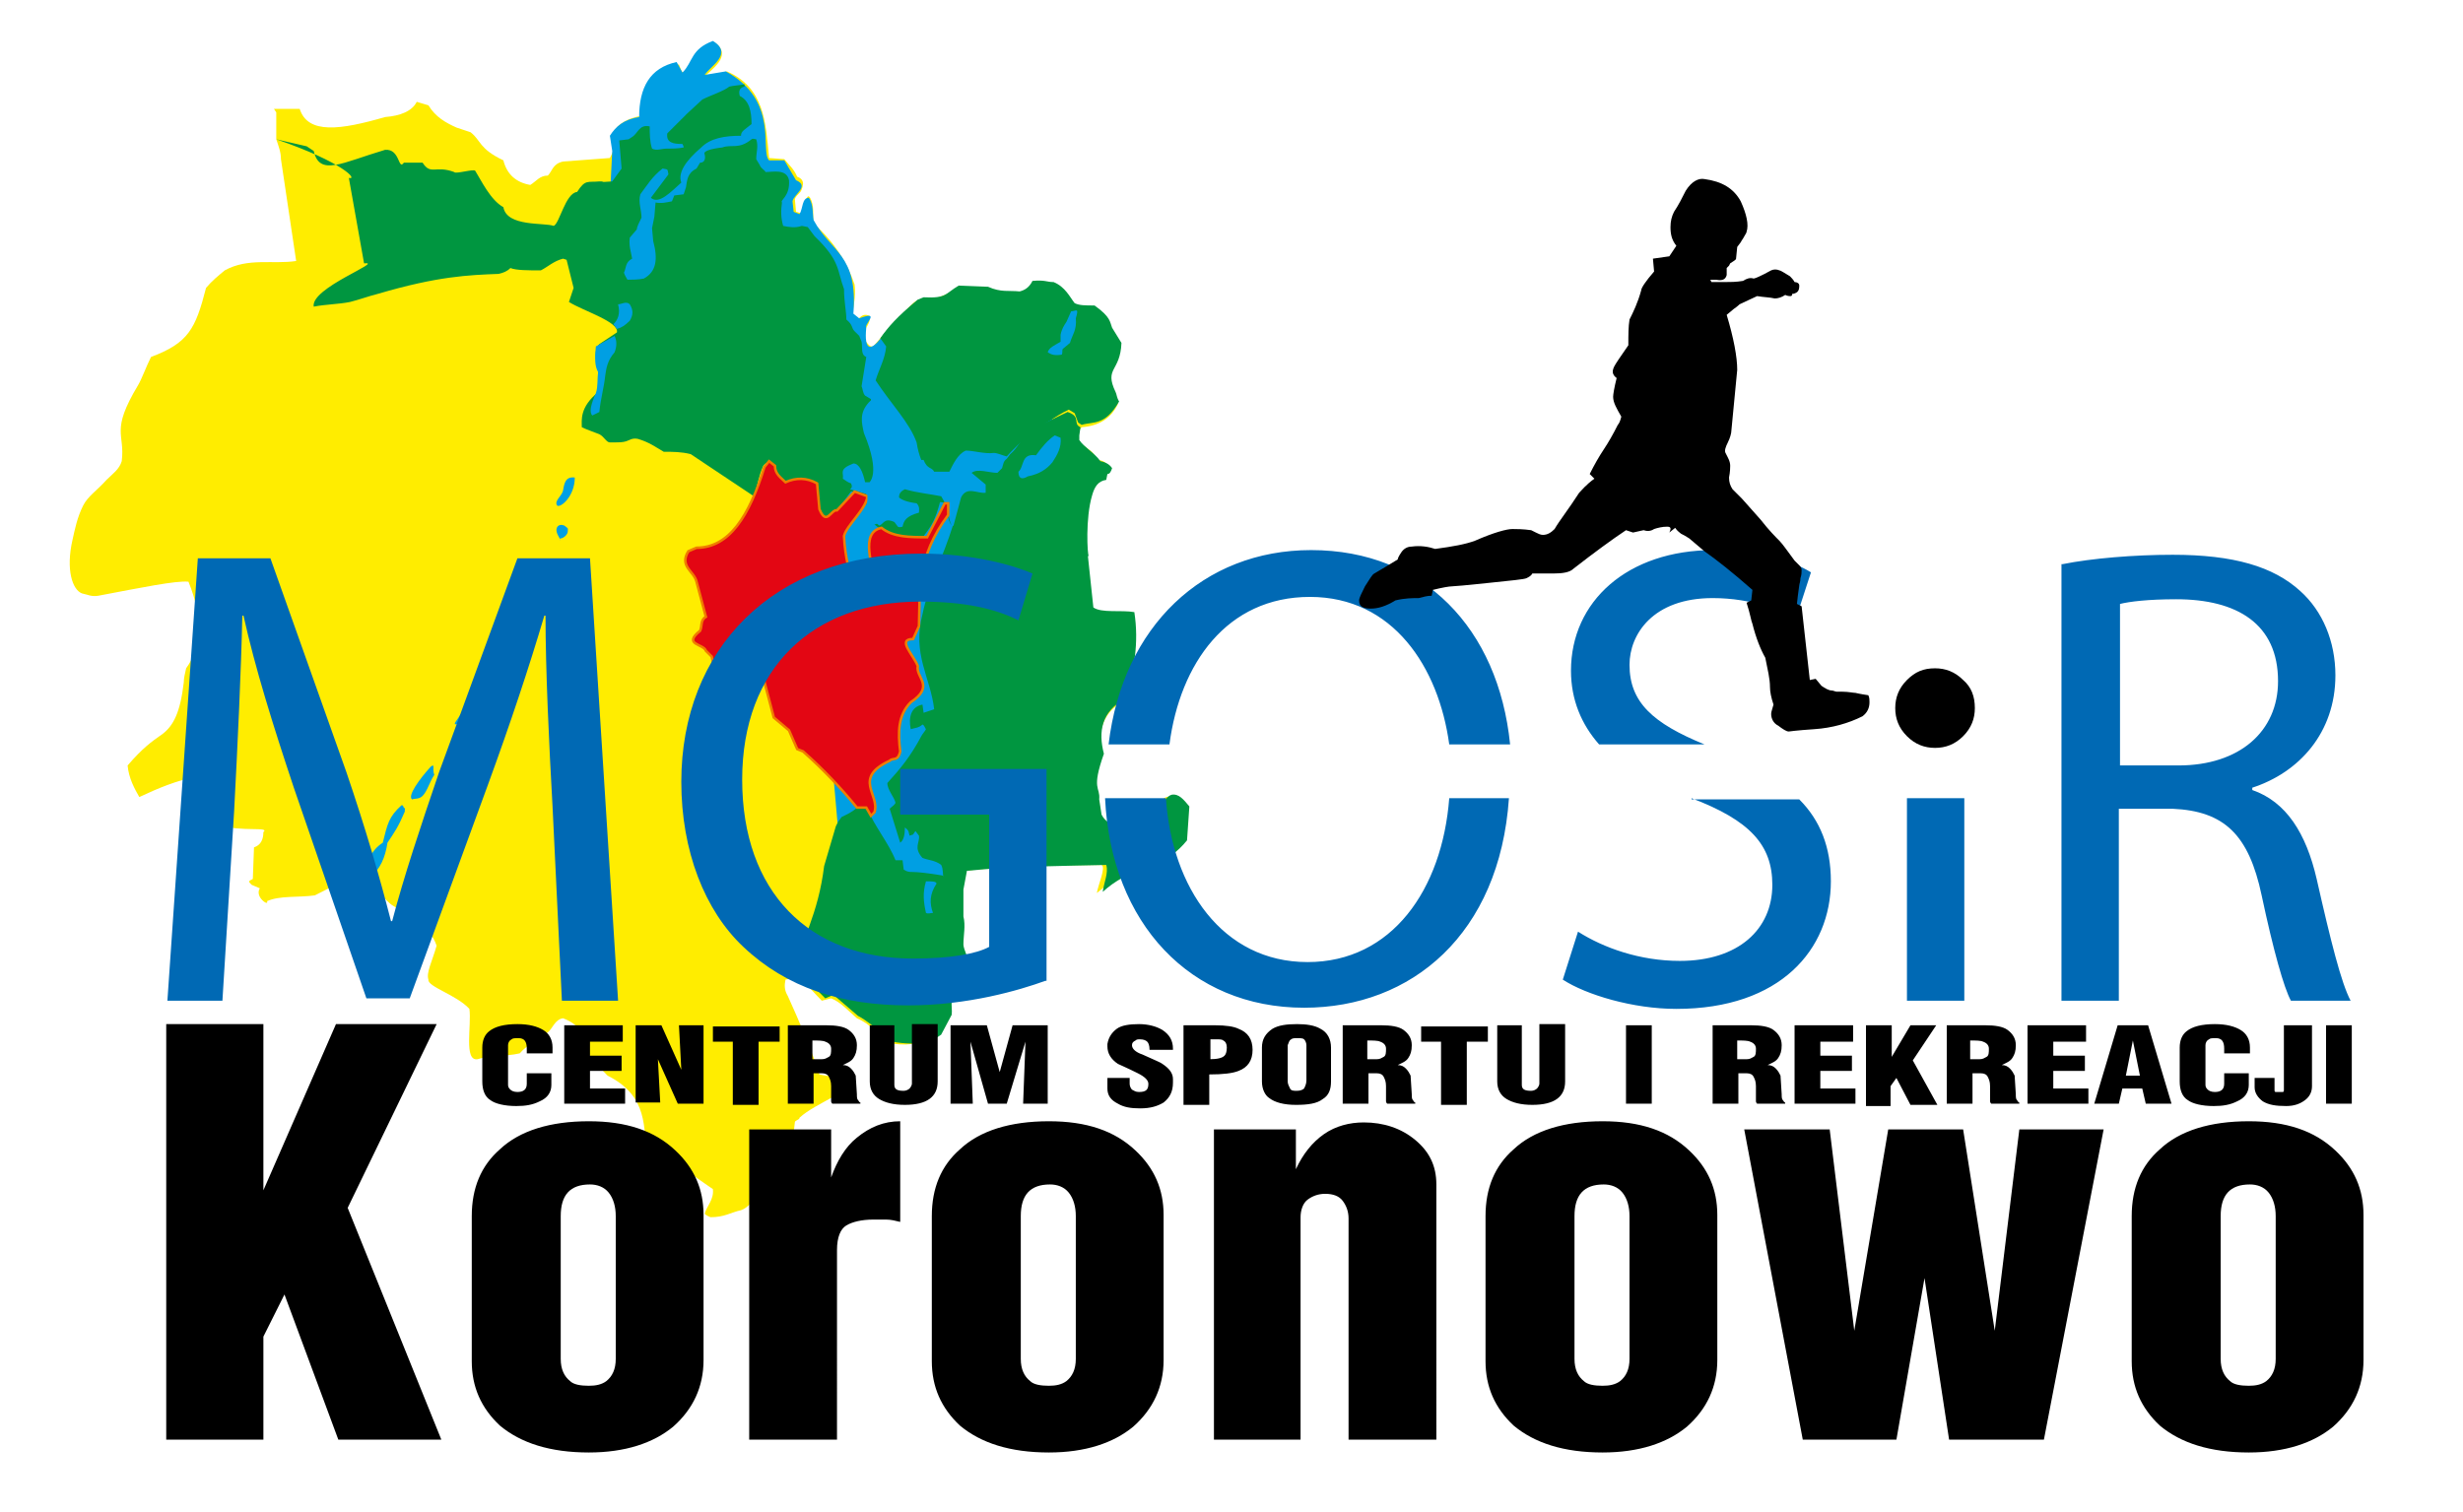 <?xml version="1.0" encoding="utf-8"?>
<!-- Generator: Adobe Illustrator 27.1.1, SVG Export Plug-In . SVG Version: 6.00 Build 0)  -->
<svg version="1.1" id="Warstwa_1" xmlns="http://www.w3.org/2000/svg" xmlns:xlink="http://www.w3.org/1999/xlink" x="0px" y="0px"
	 viewBox="0 0 210.4 129.2" style="enable-background:new 0 0 210.4 129.2;" xml:space="preserve">
<style type="text/css">
	.st0{fill-rule:evenodd;clip-rule:evenodd;fill:#FFED00;}
	.st1{fill-rule:evenodd;clip-rule:evenodd;fill:#009FE3;}
	.st2{fill-rule:evenodd;clip-rule:evenodd;fill:#009640;}
	.st3{fill-rule:evenodd;clip-rule:evenodd;fill:#E30613;}
	.st4{fill:none;stroke:#EF7D00;stroke-width:0.216;stroke-miterlimit:22.926;}
	.st5{fill-rule:evenodd;clip-rule:evenodd;fill:#0069B4;}
</style>
<g>
	<path class="st0" d="M24,13.6c0-0.6-0.2-1.1-0.4-1.7l0-2.3l-0.2-0.3l2.2,0c0.7,2.2,3.5,1.8,7.3,0.7c1.3-0.1,2.3-0.5,2.7-1.3l1,0.3
		c0.6,1,1.5,1.5,2.4,1.9l1.2,0.4c0.9,0.7,0.7,1.4,2.8,2.4c0.3,1.2,1.1,1.9,2.3,2.1c0.5-0.3,0.8-0.8,1.5-0.8c0.4-0.4,0.4-1,1.3-1.2
		l4-0.3l0.5-1l-0.3-1c0.4-0.9,1.3-1.4,2.5-1.6C54.6,7.8,55.4,6,58,5.5c0.7,2.1,0.4-0.9,3-1.9c2.6,1.7-3.5,3.8,1.1,2.5
		c3.2,1.4,3.3,4.3,3.6,7.4l1.3,0.1c0.4,0.5,0.8,0.8,1.1,1.5c0.3,0.1,0.5,0.3,0.5,0.6c-0.1,0.9-0.5,0.8-0.7,1.3l0.1,1.1l0,0
		c0.1,0,0.3,0.1,0.4,0.1c0.1,0,0.2-0.1,0.2-0.3c0.1-0.4,0.2-0.9,0.4-1.1c0.1-0.1,0.2,0.1,0.2,0.1c0.4,0.7,0.2,1.5,0.3,2.2
		c1.8,1.6,2.9,3.4,3.5,5.2c0.1,0.7,0,1.6-0.2,2.5c0.2,0.2,0.3,0.4,0.5,0.5c0.3-0.4,0.6-0.5,1-0.3c0.1,0.9-0.8,1.2-0.5,2
		c0.3,0.3,0.5,0.7,0.8,0.6l1.7-2l1.6-1.6c0.2-0.2,0.5-0.4,0.7-0.4c0.2,0,0.1-0.1,0.3-0.1c0.2,0,0.7,0,0.9,0c0.8-0.2,1.5-0.5,2-1
		c0.8,0.1,1.7,0,2.5,0.1l1.2,0.3l1.2,0.1l0.5,0l0.6-0.2l0.4-0.6l0.6-0.1l1.1,0.2l0.7,0.4l1,1.3l0.7,0.2l1,0c0.7,0.5,1.4,1,1.5,2
		c0.4,0.5,0.6,0.9,0.8,1.3c0,0.5,0,1.1-0.3,1.6l-0.5,0.9c-0.2,0.9,0.5,1.6,0.7,2.5c-0.6,1.3-1.7,1.9-3.1,2l-0.4,0.5
		c0,0.1-0.2,0.5,0,0.5l0.2,0.3l0.8,0.6c0.5,0.3,0.5,0.6,0.7,0.9c0.5,0,0.8,0.2,1,0.6c-0.1,0.1,0,0.5-0.4,0.4c0,0.1,0,0.1,0,0.2
		l-0.1,0.4c-0.7,0.1-1,0.8-1.1,1.3c-0.4,1.4-0.5,2.7-0.4,4.1l0.1,2.7l0.3,2.6c0.1,0.6,0.1,0.6,0.3,0.6l0.6,0.2l1.1,0l1.6,0.2
		c0.5,2,0.1,3.9-0.3,5.7c-0.1,0.6-0.4,1.1-0.4,1.6c-1.2,0.6-1.9,1.7-2,3c0,0.5,0.1,0.9,0.1,1.5c-0.1,0.8-0.5,1.4-0.6,1.9
		c-0.1,0.8,0.1,1.5,0.2,2.2c-0.1,1.2,0.3,2,1.3,2.2c0.9,0.6,1.9,0.5,2.7,0.3c1.1-0.9,1.2-3.2,2.3-2.9c0-0.1,0.5,0.3,0.6,0.3
		c0.5,0.1,0.3,0.5,0.6,0.7l-0.2,2.9c-0.8,0.8-1.5,1.5-2.7,1.9c-0.2,0.1-0.3,0.2-0.4,0.2c-0.4,0.1-0.8,0.2-1.1,0.3
		c-1.3,0.4-2.5,1.4-3.1,1.9c0.1-0.7,0.8-2.2,0.4-2.4c-3.9,0-7.9,0.1-11.8,0.5c-0.4,0.5-0.2,0.8-0.2,1.8c0,0.7-0.2,1.5,0,2.3
		c0.2,0.8-0.2,1.9,0,2.6c0.3,0.8,0.6,1.4,0.2,2.1c-0.1,0.2-0.1,0.9-0.3,1c-0.6,0.2-1,1.4-1,2.6c-0.3,0.8-0.5,1.4-1.2,1.9
		c-1.3,0.5-2.5,0.7-3.9,0.4c-0.9-0.7-1.5-1.6-2.7-2.1c-0.7-0.6-1.4-1.4-2.2-1.7l-0.8,0.2c-0.7-0.7-1.3-1.5-2.1-2l-1,0.2
		c-0.1,0.5-0.1,0.9,0.2,1.4c1,2.2,2.1,4.8,2.7,6.7c0.8,0.2,1.7,0.1,1.9,0.8c1.1,0.6-2.2,1.6-3.6,2.9c0,0.2-0.4,0.2-0.4,0.4
		c-0.1,1.4-0.6,2.4-1.6,2.9c-0.5,0.8,0.8,1.5,0.4,2.2l-1,0.1c-0.3,0.5-0.5,0.6-0.9,1c-0.5,0.5-0.9,1.1-1.5,1.3
		c-0.9,0.2-1.4,0.6-2.6,0.6c-0.2-0.1-0.3-0.1-0.5-0.3c0.2-0.7,0.8-1.2,0.7-2.1c-0.9-0.6-1.9-1.4-2.8-1.8l-0.8-0.6
		c-0.5-0.5-1.2-0.4-2-0.6c-0.4-2.1,0.2-4.9-3.4-6.7c-0.6-0.6-1.4-1.5-1.8-2.1c-0.3-0.4-0.6-1.3-0.6-1.7c0-0.3-0.6-0.8-1.4-1.1
		c-0.7,0.1-0.9,0.9-1.3,1.2c-0.7,0.5-1.8,1.1-2.4,1.8c-1.3,0.3-2.4,0.1-3.6,0.5c-1.2,0.2-0.5-2.9-0.7-4.3c-1.1-1.2-3.6-1.9-3.5-2.5
		c-0.2-0.6,0.3-1.5,0.7-2.9c-0.6-1.8-2.5-2.6-3.7-3.4c-0.6-0.3-1.8-2-3.1-3c-1.2,0.9-2.4,1.5-3.6,2.1c-1.4,0.2-3,0-4.1,0.5
		c0.1,0.1,0,0.3-0.4-0.1c-0.3-0.3-0.4-0.7-0.2-1l-0.7-0.3c-0.3-0.3-0.3-0.3,0.1-0.5l0.1-2.7c0.6-0.2,0.8-0.7,0.8-1.3
		c0.6-0.5-1.9,0-3.7-0.6L18,69.1c-1,0.2-1.5-0.1-1.1-1.1c0.6-1,2.6-0.4,1.5-2.6c-0.6,0.3-1.2,0.8-1.8,1c-1.5,0.3-3,0.9-4.7,1.7
		c-0.4-0.7-0.9-1.6-1-2.7c1.3-1.5,2-2,3-2.7c0.9-0.7,1.5-1.8,1.8-4.4c0-0.4,0.1-0.7,0.2-1.2c1.3-1.8,1.5-4.2,0.2-7.4
		c-1.1-0.1-4,0.5-7.7,1.2c-0.6,0.1-0.9-0.1-1.4-0.2c-0.8-0.3-1.4-2-0.8-4.6c0.2-0.9,0.4-1.9,0.9-2.9c0.4-0.8,1.2-1.3,2-2.2
		c0.5-0.5,1.1-0.9,1.3-1.6c0.3-2.4-1-2.5,1.4-6.5c0.3-0.5,0.7-1.6,1.1-2.4c3.2-1.2,3.8-2.4,4.7-5.9c0.5-0.6,1-1,1.6-1.5
		c2-1.1,4.1-0.5,6.1-0.8L24,13.6z"/>
	<path class="st1" d="M72,27.5l-4.3-6.4l-16,3.8l0.6-12l-0.2-1.3c0.5-0.8,1.2-1.4,2.5-1.6c0-2.5,0.9-4.2,3.2-4.7l0.5,0.9
		c0.9-0.9,0.7-2,2.6-2.7c1.8,1.1-0.3,2.2-0.7,2.9L62,6.1c4.6,2.5,2.9,6.8,3.7,7.6l1.3,0l1,1.7c1.2,0.5-0.2,1.2-0.3,1.8l0.1,0.9
		l0.5,0.2c0.3-0.5,0.2-1.4,0.8-1.4c0.4,0.6,0.3,1.3,0.4,1.9c1.5,2.8,3.8,2.9,3.4,8l0.5,0.4c1.9-0.7,0.4,0.5,0.6,0.8
		c-0.2,2,0.4,2.2,1.6,0.4l5.8,1.3l8.8,4.7l-8.8,41.1H72l-2.2-25.1L72,27.5z"/>
	<path class="st2" d="M71.9,69.8c0.4-0.2,0.9-0.4,1.3-0.8l0.9,0.1c0.6,1.5,1.8,2.9,2.4,4.4l0.6,0l0.1,0.8c0.3,0.2,0.5,0.2,0.7,0.2
		c0.5,0,1.4,0.1,2.6,0.3c0.6,0.4,1.2,0.8,1.8,1.1l0,2.4c0.2,0.8,0,1.6,0,2.4c0,0.4,0.5,1.3,0.5,1.8l-0.5,1.7c-1.4,1-0.9,1.7-1,2.5
		l-0.9,1.7c-0.8,0.6-1.9,1-4.2,0.6c-0.6-0.4-1.1-0.9-1.7-1.4c-0.4-0.3-0.8-0.6-1.2-0.8l-2.1-1.8l-0.7,0.3l-2.1-2.1l-0.8,0.3
		c0.9-3.2,2.3-5.4,2.8-9.5l1-3.4l0.1-0.2l0.1-0.2L71.9,69.8z"/>
	<path class="st2" d="M92.3,36.5c-0.7-0.3,0.1-0.9-1.1-1.3c-1.1,0.5-2.3,1.2-3.4,1.5c-0.5,0.8-0.9,1.6-1.5,2.1L86,39.2
		c-0.3,0.2-0.3,0.5-0.4,0.8l-0.4,0.4c-0.7,0-1.7-0.4-2.2,0l1.2,1l0,0.7c-0.7,0.1-1.6-0.6-2.1,0.4l-0.7,2.6l1.9,3.7l9.7-1.3
		c-0.1-0.1-0.3-3.2,0.3-5.2c0.2-0.7,0.5-1.2,1.2-1.3l0.1-0.5c0.2,0,0.3-0.2,0.4-0.5c-0.2-0.3-0.5-0.5-1-0.6
		c-0.5-0.7-1.4-1.2-1.8-1.8l0-0.4L92.3,36.5z"/>
	<path class="st2" d="M81.4,44.9c1.2,0.9,1.2,2.6,2.3,2.7c0.6-0.3,1-0.7,1.6-1.1c1,0.1,1.8,0.4,2.7,0.6c2.6-0.4,3.3-0.1,4.9,0.1
		l0.5,4.7c0.7,0.5,2.4,0.2,3.5,0.4c0.4,2.6,0,5-0.8,7.4c-2,1.1-2.3,2.8-1.8,4.7c-1.1,3.1-0.3,2.8-0.4,3.9l0.2,1.3
		c0.3,0.6,0.8,0.8,1.3,1c0.9,0.5,1.7,0.5,2.7,0.2c0.8-0.9,1.2-2.7,2-2.9c0.6-0.1,1,0.4,1.5,1l-0.2,2.9c-0.8,1-1.8,1.7-3,2.2
		c-1.9,0.5-3.2,1.3-4.2,2.2c0.1-0.8,0.5-1.6,0.3-2.3c-4,0.1-7.9,0.1-11.9,0.5l-0.3,1.6L80.6,75c-0.1-0.4,0-0.7-0.2-1.1
		c-0.5-0.4-1.1-0.4-1.6-0.6c-0.8-0.9-0.2-1.3-0.3-1.9l-0.3-0.4l-0.2,0.3l-0.3,0.1c-0.1-0.3,0-0.4-0.4-0.7c0,0.6-0.1,1.1-0.4,1.3
		L76,69.1c0.2-0.2,0.4-0.3,0.5-0.5c-0.1-0.5-0.7-1.1-0.7-1.7c1.1-1.2,2-2.3,2.9-4c0.1-0.2,0.3-0.4,0.4-0.6C79,62.2,79,62,78.8,61.9
		c-0.3,0.3-0.7,0.3-1,0.4c-0.2-1,0-1.9,1-2.1l0.1,0.7l0.9-0.3c-0.3-2.7-1.9-4.7-1-8.1C79.3,50,80.6,47.5,81.4,44.9"/>
	<path class="st2" d="M75.2,28.9c0.7-1,1.4-1.8,3.2-3.3l0.5-0.2c2,0.1,1.8-0.3,3-1l2.5,0.1c1.1,0.5,1.8,0.3,2.7,0.4
		c0.4-0.1,0.8-0.3,1.1-0.9c1.1-0.1,1.2,0.1,1.8,0.1c1,0.4,1.4,1.3,1.8,1.8c0.4,0.2,0.9,0.2,1.7,0.2c1.4,1,1.3,1.4,1.5,1.9l0.8,1.3
		c-0.1,2.5-1.5,2.1-0.5,4.2c0.1,0.2,0.1,0.5,0.3,0.8c-1.2,2.1-2.2,1.7-3.2,2l-0.3-0.2l-0.3-0.8l-0.5-0.3c-1.1,0.5-2.3,1.5-3.4,1.9
		c-0.4,0.7-1.1,1.2-1.9,2.1c-0.4-0.1-0.8-0.3-1.1-0.3c-0.8,0.1-1.7-0.2-2.4-0.2c-0.7,0.3-1.1,1.2-1.4,1.8l-0.7,0l-0.6,0
		c-0.2-0.4-0.6-0.2-0.9-1l-0.2,0c-0.2-0.5-0.3-0.9-0.4-1.5c-0.6-1.7-2.2-3.3-3.5-5.3c0.3-1,0.8-1.8,0.9-2.9L75.2,28.9z"/>
	<path class="st2" d="M26.2,12.5l0.6,0.4c0.5,2.2,2.4,1,6.1-0.1c1.3-0.1,1.1,1.8,1.6,1.1l1.6,0c0.7,1.1,1.1,0.2,2.7,0.8
		c0.1,0.2,1.7-0.3,1.8-0.1c0.5,0.8,1.3,2.5,2.4,3.1c0.3,1.7,3.5,1.3,4.3,1.6c0.5-0.2,1-2.8,2-2.9c0.7-1.1,0.9-0.8,1.9-0.9
		c0.7,0-0.3,0.1,1.1,0l0.8-1.1L52.9,12l0.8-0.1l0.3-0.2c0.5-0.3,0.6-1.1,1.5-0.9c0,0.6,0,1.3,0.2,1.9c0.4,0.2,0.8,0,1.2,0
		c0.5,0,1,0,1.5-0.1c0-0.2-0.1-0.2-0.1-0.3c-0.8,0-1.4-0.1-1.3-0.9l1.7-1.7L60,8.5c0.8-0.4,1.8-0.7,2.3-1.1c0.4-0.1,0.8-0.1,1.3-0.2
		c0,0.1,0,0.1,0,0.2c-0.5,0.1-0.5,0.5-0.4,0.8c0.8,0.4,1,1.3,1,2.4c-0.6,0.5-0.9,0.6-0.9,1c-1.4,0-2.6,0.2-3.4,1
		c-1.4,1.2-2,2.2-1.7,3c-0.9,0.8-1.9,1.9-2.6,1.3l1.5-2c-0.1-0.5,0-0.4-0.5-0.5c-0.9,0.7-1.3,1.4-1.9,2.2c-0.2,0.7,0.1,1.3,0.1,2
		c-0.2,0.4-0.4,0.8-0.4,1l-0.6,0.7c-0.1,0.7,0.1,1.2,0.2,1.8c-0.6,0.3-0.5,0.8-0.7,1.2c0.1,0.3,0.2,0.4,0.3,0.6c0.4,0,0.9,0,1.4-0.1
		c1.1-0.6,1.2-1.7,0.8-3.2l-0.1-1.1l0.2-1l0.1-1.2c0.5,0.1,0.9,0,1.4-0.1l0.2-0.5l0.8-0.1l0.2-0.6c0.1-0.6,0.1-1.2,0.9-1.6l0.3-0.5
		c0.3,0,0.5-0.2,0.4-0.7c-0.2-0.3,0.6-0.5,1.5-0.6c0.8-0.3,1.4,0.2,2.5-0.7c0.1-0.1,0.3,0,0.4,0c0.2,0.6,0,1.1,0,1.7l0.3,0.5
		c0.1,0.3,0.4,0.4,0.5,0.6c0.6,0,1.8-0.3,2,0.7c0.1,1.4-0.8,1.7-0.6,1.9c-0.1,0.7-0.1,1.3,0.1,2c0.5,0.1,1,0.2,1.6,0l0.5,0.1
		l0.6,0.8c2.2,2.1,1.9,2.9,2.5,4.5c0,1.1,0.2,1.9,0.2,2.6c0.6,0.5,0.4,0.7,0.7,1l0.4,0.4l0.2,0.5c0.1,0.5-0.1,1.1,0.4,1.3L73.6,33
		c0.1,0.2,0.1,0.6,0.3,0.8l0.5,0.3l0,0.1c-0.1,0.1-0.1,0.1-0.2,0.2c-0.8,0.9-0.6,1.7-0.4,2.6c1.5,3.6,0.4,4.2,0.5,4.2
		c-0.1,0-0.2,0-0.4,0c-0.2-0.9-0.5-1.6-1-1.6c-1.3,0.5-0.8,0.8-0.9,1.3c0.3,0.2,0.4,0.3,0.7,0.4c0.1,0.2,0.1,0.4-0.1,0.5l1.4,0.4
		c0,1.5,0.5,2.2,1.1,2.7c0.4-0.1,0.4-0.7,1.3-0.3l0.3,0.4c0.2,0.1,0.3,0,0.4,0c0.1-0.5,0.3-0.9,1.4-1.2c0-0.2,0.1-0.5-0.2-0.8
		c-0.8-0.1-1.3-0.3-1.5-0.5c0-0.3,0.1-0.5,0.5-0.7c1,0.3,2.1,0.4,3.1,0.6l0.4,0.7c0.2,0.6,0.2,1.2,0.5,1.8c-0.4-0.5-0.3-1.2-0.5-1.8
		c-0.2-0.2-0.3-0.2-0.5-0.2c-0.4,1.5-0.7,2-1.4,2.9c-0.9,0.1-1.8,0.1-2.8-0.2c-1-0.5-2.1-0.6-2.1-3.3L73.1,42l-0.4,0
		c-1.6,2.2-1.8,2.2-2.3,2.1c-0.6-0.3-0.4-1.9-0.6-2.8c-0.5,0-0.7-0.3-1.3-0.3c-0.4,0-1.1,0.2-1.5,0.1c-0.6-0.4-0.8-0.6-0.9-1.3
		c-0.3-0.4-0.6-0.4-0.9,0c-0.4,0.9-0.5,1.7-0.8,2.6L59,38.8c-0.8-0.2-1.5-0.2-2.3-0.2c-0.7-0.4-1.2-0.8-2.2-1.1
		c-0.5-0.1-0.7,0.1-1,0.2c-0.3,0.1-0.7,0.1-1,0.1l-0.4,0c-0.3,0-0.5-0.5-0.9-0.7c-0.5-0.2-1.1-0.4-1.5-0.6c0-0.6-0.2-1.7,1.4-3
		l0-1.9c-0.2-0.9-0.4-1.7,0.1-2.2l1.5-1c0.2-0.9-2.8-1.8-4.1-2.6l0.4-1.2l-0.6-2.4l-0.3-0.1c-0.8,0.2-1.3,0.7-1.9,1
		c-1.1,0-2.1,0-2.6-0.2c-0.3,0.3-0.6,0.4-1,0.5c-2.6,0.1-5.2,0.2-10.3,1.7c-0.8,0.2-1.6,0.5-2.4,0.7c-1,0.2-2.1,0.2-3.1,0.4
		c-0.3-1.6,6.1-3.9,4.3-3.7l-1.3-7.3c0.8,0.2-0.4-1.3-6.2-3.3L26.2,12.5z"/>
	<path class="st1" d="M52.8,26c0.3,0,0.7-0.3,1,0c0.3,0.5,0.3,0.9,0,1.4c-0.4,0.4-0.7,0.6-1.1,0.7l-0.3-0.4
		C52.8,27.3,53,26.8,52.8,26"/>
	<path class="st1" d="M52.5,28.7l-1.6,0.9c-0.1,1-0.1,1.7,0.2,2.2c-0.1,0.6,0,1.2-0.2,1.8c-0.4,0.9-0.6,1.6-0.3,1.9l0.6-0.3
		c0.1-1.1,0.4-2.1,0.5-3.1c0.1-0.7,0.2-1.3,0.8-2C52.7,29.6,52.7,29.1,52.5,28.7"/>
	<path class="st1" d="M91.5,26.6l-0.4,0.9c-0.2,0.3-0.4,0.6-0.5,1.1l0,0.6c-0.5,0.3-1,0.5-1.1,0.9c0.3,0.2,0.6,0.3,1.2,0.2
		c0.1-0.2,0-0.4,0.1-0.5l0.6-0.5c0.2-0.7,0.6-1.1,0.5-2.1C92.2,26.2,91.9,26.6,91.5,26.6"/>
	<path class="st1" d="M90.1,37.2c-0.6,0.4-1.1,1-1.6,1.7c-1.3-0.2-1,1-1.5,1.4c0,0.6,0.3,0.7,0.8,0.4c1-0.2,1.6-0.6,2.1-1.2
		c0.4-0.6,0.8-1.3,0.7-2.1L90.1,37.2z"/>
	<path class="st1" d="M34.6,69.3c-0.1,0,0.1-0.2-0.1-0.3c-0.1-0.1,0-0.2-0.2-0.2c-1.1,1-1.2,1.6-1.6,3.2c-1.1,0.7-1.3,1.8-1.9,2.7
		c0.3,0.5,0.5,0.2,0.8,0.3c0.9-0.8,1.3-1.7,1.5-3C33.7,71.1,34,70.7,34.6,69.3"/>
	<path class="st1" d="M37.1,66.2c-0.2-0.5,0.1-1-0.3-0.7c-1,1.1-2,2.5-1.6,2.8c0.3-0.1,0.6,0,0.9-0.3C36.5,67.6,36.7,66.8,37.1,66.2
		"/>
	<path class="st1" d="M43.8,57c-0.3-0.3-0.3-0.2-0.4,0.3c0,0.2-0.3,0.1-0.6,0.3c-1.7,1.4-3,2.7-3.9,4.1c-0.1,0.2-0.1,0.3,0.5,0
		c0.1-0.1,0.8-0.2,1.1-0.2C41.9,60.2,43.9,57.5,43.8,57"/>
	<path class="st1" d="M44.4,54.5c0.2-0.6,0.4-0.2,0.7,0c0,0.2,0,0.4,0,0.5c-0.2,0.2-0.1,0.9,0,1.4c-0.2,0.3-0.4,0-0.7,0
		C44.3,55.8,44,55.2,44.4,54.5"/>
	<path class="st1" d="M46.4,48.3c-0.4,0.1-0.7,0.4-1.1,0.4c-0.4,1.5-0.3,2.9-0.9,4c0.2,0.6,0.3,0.4,0.6,0c0-0.3-0.7,0.3,1.2-2.2
		C47.3,49,47.8,47.2,46.4,48.3"/>
	<path class="st1" d="M48.2,44.9c0.4,0.3,0.3,0.2,0.3,0.5c0,0.3-0.4,0.6-0.6,0.6c-0.2,0,0.2,0.5-0.2-0.2
		C47.3,45.1,47.7,44.7,48.2,44.9"/>
	<path class="st1" d="M49.1,40.8c-0.8-0.1-0.9,0.5-1,1.1c-0.1,0.5-0.8,0.9-0.5,1.3C47.9,43.4,49.1,42.4,49.1,40.8"/>
	<path class="st3" d="M73.2,69c-1.3-1.6-2.8-3.2-4.6-4.8L68.1,64l-0.7-1.6l-1.3-1.1l-1-3.8c-1.1-0.7-2-0.7-2.8,0l-0.6,0l-0.6,0
		l-0.3-1.4l-0.5-0.5c-0.2-0.6-2-0.5-0.5-1.7c0.2-0.4,0-0.9,0.5-1.2l-0.8-3c-0.2-0.9-1.5-1.3-0.7-2.6l0.7-0.3c2.8,0,4.5-2.7,5.8-6.9
		l0.4-0.5l0.5,0.4c0,0.7,0.5,1,0.9,1.4c0.9-0.4,1.8-0.4,2.7,0.1l0.2,2.2c0.6,1.5,1,0,1.5,0.1L73,42l1.1,0.4c-0.1,1.1-1.8,2.5-2,3.4
		c0.1,2,0.5,3,0.8,4.6c-0.1,0.1,0.3,0.8,1,0.9c0.5,0,0.7-0.6,0.9-0.9c-0.2-2.1-1.4-4.9,0.5-5.3c1,0.8,2.4,0.8,3.9,0.8l1.5-2.9l0.3,0
		l0,1c-2.7,3.6-2.4,6.5-2.5,9.5l-0.5,1.1c-1.4,0,0,1.3,0.4,2.3c-0.2,1,1.5,1.7-0.6,3.1c-1.1,1.1-1.1,2.6-0.9,4.2
		c-0.2,0.9-0.6,0.5-0.9,0.8c-3.2,1.5-0.8,2.9-1.3,4.4l-0.3,0.3L74,69L73.2,69z"/>
	<path class="st4" d="M73.2,69c-1.3-1.6-2.8-3.2-4.6-4.8L68.1,64l-0.7-1.6l-1.3-1.1l-1-3.8c-1.1-0.7-2-0.7-2.8,0l-0.6,0l-0.6,0
		l-0.3-1.4l-0.5-0.5c-0.2-0.6-2-0.5-0.5-1.7c0.2-0.4,0-0.9,0.5-1.2l-0.8-3c-0.2-0.9-1.5-1.3-0.7-2.6l0.7-0.3c2.8,0,4.5-2.7,5.8-6.9
		l0.4-0.5l0.5,0.4c0,0.7,0.5,1,0.9,1.4c0.9-0.4,1.8-0.4,2.7,0.1l0.2,2.2c0.6,1.5,1,0,1.5,0.1L73,42l1.1,0.4c-0.1,1.1-1.8,2.5-2,3.4
		c0.1,2,0.5,3,0.8,4.6c-0.1,0.1,0.3,0.8,1,0.9c0.5,0,0.7-0.6,0.9-0.9c-0.2-2.1-1.4-4.9,0.5-5.3c1,0.8,2.4,0.8,3.9,0.8l1.5-2.9l0.3,0
		l0,1c-2.7,3.6-2.4,6.5-2.5,9.5l-0.5,1.1c-1.4,0,0,1.3,0.4,2.3c-0.2,1,1.5,1.7-0.6,3.1c-1.1,1.1-1.1,2.6-0.9,4.2
		c-0.2,0.9-0.6,0.5-0.9,0.8c-3.2,1.5-0.8,2.9-1.3,4.4l-0.3,0.3L74,69L73.2,69z"/>
	<path class="st1" d="M79.1,75.3c0.5,0,0.9,0,0.9,0.2c-0.6,0.9-0.6,1.7-0.3,2.5c-0.2,0-0.4,0.1-0.6,0C78.9,77.1,78.8,76.3,79.1,75.3
		"/>
	<path class="st1" d="M74.1,42.1l0.8-1.6l2.8,0.4c-0.9,1-1.5,2.1-2.1,3.2l-0.2,0.5l-1,0.3l-1-0.7l0.7-1.2L74.1,42.1z"/>
	<path d="M198.7,94.3v-6.7h2.2v6.7H198.7z M195.3,87.6h2.2v5.1v0.1c0,0.5-0.2,0.9-0.6,1.2c-0.4,0.3-0.9,0.5-1.6,0.5
		c-0.9,0-1.5-0.1-2-0.4c-0.4-0.3-0.7-0.7-0.7-1.2v-0.8h1.7v1c0,0.1,0,0.2,0.1,0.2c0.1,0,0.2,0,0.3,0c0.1,0,0.3,0,0.3,0
		c0.1,0,0.1-0.1,0.1-0.2V87.6z M189.9,91.7h2.2v1c0,0.6-0.3,1.1-1,1.4c-0.6,0.3-1.2,0.4-2,0.4c-1,0-1.8-0.2-2.2-0.5
		c-0.5-0.3-0.7-0.9-0.7-1.6v-2.9c0-0.6,0.2-1.1,0.6-1.4c0.5-0.4,1.3-0.6,2.4-0.6c1,0,1.7,0.2,2.2,0.5c0.5,0.3,0.8,0.8,0.8,1.5v0.1
		V90h-2.2v-0.4c0-0.6-0.2-0.9-0.7-0.9c-0.3,0-0.5,0-0.6,0.1c-0.2,0.1-0.3,0.3-0.3,0.5v3.4c0,0.2,0.1,0.3,0.2,0.4
		c0.1,0.1,0.3,0.2,0.6,0.2c0.5,0,0.8-0.2,0.8-0.7l0-0.3V91.7z M181.6,91.9h1.2l-0.6-3L181.6,91.9z M178.9,94.3l2-6.7h2.6l2,6.7h-2.2
		l-0.3-1.3h-1.7l-0.3,1.3H178.9z M173.2,94.3v-6.7h5V89h-2.8v1.2h2.7v1.3h-2.7V93h3v1.3H173.2z M168.4,90.5h0.7
		c0.3,0,0.4-0.1,0.6-0.2c0.2-0.1,0.2-0.4,0.2-0.7c0-0.3-0.2-0.5-0.5-0.6c-0.2-0.1-0.6-0.1-1.1-0.1V90.5z M166.3,94.3v-6.7h3.3
		c0.8,0,1.5,0.1,1.9,0.4c0.4,0.3,0.7,0.7,0.7,1.3c0,0.5-0.1,0.8-0.3,1.1c-0.2,0.3-0.5,0.4-0.9,0.6v0c0.3,0,0.5,0.1,0.7,0.3
		c0.2,0.2,0.3,0.4,0.4,0.6l0.1,1.6c0,0.2,0,0.4,0.1,0.5c0.1,0.1,0.1,0.2,0.2,0.2v0.1h-2.4c-0.1-0.1-0.1-0.2-0.1-0.2
		c0-0.1,0-0.3,0-0.5v-0.8c0-0.4-0.1-0.6-0.2-0.8c-0.1-0.2-0.3-0.3-0.6-0.3h-0.7v2.6H166.3z M159.4,94.3v-6.7h2.2v2.7l1.6-2.7h2.2
		l-2,3l2.1,3.8h-2.3l-1.2-2.3l-0.5,0.7v1.7H159.4z M153.3,94.3v-6.7h5V89h-2.8v1.2h2.7v1.3h-2.7V93h3v1.3H153.3z M148.5,90.5h0.7
		c0.3,0,0.4-0.1,0.6-0.2c0.2-0.1,0.2-0.4,0.2-0.7c0-0.3-0.2-0.5-0.5-0.6c-0.2-0.1-0.6-0.1-1.1-0.1V90.5z M146.3,94.3v-6.7h3.3
		c0.8,0,1.5,0.1,1.9,0.4c0.4,0.3,0.7,0.7,0.7,1.3c0,0.5-0.1,0.8-0.3,1.1c-0.2,0.3-0.5,0.4-0.9,0.6v0c0.3,0,0.5,0.1,0.7,0.3
		c0.2,0.2,0.3,0.4,0.4,0.6l0.1,1.6c0,0.2,0,0.4,0.1,0.5c0.1,0.1,0.1,0.2,0.2,0.2v0.1h-2.4c-0.1-0.1-0.1-0.2-0.1-0.2
		c0-0.1,0-0.3,0-0.5v-0.8c0-0.4-0.1-0.6-0.2-0.8c-0.1-0.2-0.3-0.3-0.6-0.3h-0.7v2.6H146.3z M138.9,94.3v-6.7h2.2v6.7H138.9z
		 M127.8,87.6h2.2v5.1c0,0.4,0.3,0.5,0.8,0.5c0.2,0,0.4-0.1,0.5-0.2c0.1-0.1,0.2-0.3,0.2-0.4v-5.1h2.2v4.9c0,1.3-0.9,2-2.8,2
		c-1,0-1.7-0.2-2.2-0.5c-0.5-0.3-0.8-0.8-0.8-1.5V87.6z M123.1,94.3V89h-1.7v-1.3h5.7V89h-1.8v5.4H123.1z M116.9,90.5h0.7
		c0.3,0,0.4-0.1,0.6-0.2c0.2-0.1,0.2-0.4,0.2-0.7c0-0.3-0.2-0.5-0.5-0.6c-0.2-0.1-0.6-0.1-1.1-0.1V90.5z M114.7,94.3v-6.7h3.3
		c0.8,0,1.5,0.1,1.9,0.4c0.4,0.3,0.7,0.7,0.7,1.3c0,0.5-0.1,0.8-0.3,1.1c-0.2,0.3-0.5,0.4-0.9,0.6v0c0.3,0,0.5,0.1,0.7,0.3
		c0.2,0.2,0.3,0.4,0.4,0.6l0.1,1.6c0,0.2,0,0.4,0.1,0.5c0.1,0.1,0.1,0.2,0.2,0.2v0.1h-2.4c-0.1-0.1-0.1-0.2-0.1-0.2
		c0-0.1,0-0.3,0-0.5v-0.8c0-0.4-0.1-0.6-0.2-0.8c-0.1-0.2-0.3-0.3-0.6-0.3h-0.7v2.6H114.7z M110,89.3v0.1v3c0,0.2,0.1,0.4,0.2,0.6
		c0.1,0.2,0.3,0.2,0.6,0.2c0.3,0,0.5-0.1,0.6-0.2c0.1-0.2,0.2-0.4,0.2-0.7v-2.9v-0.1c0-0.2-0.1-0.4-0.2-0.5
		c-0.1-0.1-0.3-0.1-0.6-0.1c-0.2,0-0.4,0-0.5,0.1C110.1,88.9,110.1,89.1,110,89.3z M107.8,92.4v-2.9c0-0.7,0.3-1.2,0.9-1.6
		c0.5-0.3,1.2-0.4,2.1-0.4c0.8,0,1.5,0.1,2,0.4c0.6,0.3,0.9,0.9,0.9,1.6v2.9c0,0.7-0.2,1.2-0.7,1.5c-0.5,0.4-1.3,0.5-2.3,0.5
		c-1,0-1.8-0.2-2.3-0.6C108.1,93.6,107.8,93.1,107.8,92.4z M103.3,90.5L103.3,90.5c0.7,0,1.1-0.1,1.3-0.3c0.1-0.1,0.2-0.3,0.2-0.7
		c0-0.3-0.1-0.5-0.3-0.6c-0.1-0.1-0.3-0.1-0.6-0.1c-0.1,0-0.1,0-0.2,0c-0.1,0-0.1,0-0.1,0h-0.2V90.5z M101.1,94.3v-6.7h2.7
		c0.9,0,1.6,0.1,2,0.3c0.8,0.3,1.2,0.9,1.2,1.8c0,0.9-0.4,1.5-1.2,1.8c-0.5,0.2-1.3,0.3-2.5,0.3v2.6H101.1z M94.5,92.1h2v0.5
		c0,0.2,0.1,0.4,0.2,0.5c0.2,0.1,0.3,0.2,0.6,0.2c0.6,0,0.8-0.2,0.8-0.7c0-0.3-0.3-0.6-0.9-0.9c-1-0.5-1.5-0.7-1.7-0.8
		c-0.6-0.4-0.9-0.9-0.9-1.5v-0.2c0.1-0.6,0.4-1,0.8-1.3c0.4-0.3,1.1-0.4,1.9-0.4c0.8,0,1.5,0.2,2,0.5c0.6,0.4,0.9,0.9,0.9,1.6v0.1
		h-2c0-0.4-0.1-0.6-0.2-0.7c-0.1-0.1-0.3-0.2-0.6-0.2c-0.2,0-0.3,0-0.4,0.1c-0.2,0.1-0.3,0.2-0.3,0.4c0,0.3,0.3,0.6,0.9,0.8
		c1.1,0.5,1.6,0.7,1.7,0.8c0.6,0.4,0.9,0.8,0.9,1.3v0.3c0,0.8-0.3,1.3-0.8,1.7c-0.5,0.3-1.1,0.5-2,0.5c-0.8,0-1.4-0.1-1.9-0.4
		c-0.6-0.3-0.9-0.7-0.9-1.3V92.1z M81.2,94.3v-6.7h3.1l1.1,4h0l1.1-4h3v6.7h-2.1l0.2-5.3l-1.6,5.3h-1.6l-1.5-5.3l0.2,5.3H81.2z
		 M74.2,87.6h2.2v5.1c0,0.4,0.3,0.5,0.8,0.5c0.2,0,0.4-0.1,0.5-0.2c0.1-0.1,0.2-0.3,0.2-0.4v-5.1h2.2v4.9c0,1.3-0.9,2-2.8,2
		c-1,0-1.7-0.2-2.2-0.5c-0.5-0.3-0.8-0.8-0.8-1.5V87.6z M69.5,90.5h0.7c0.3,0,0.4-0.1,0.6-0.2c0.2-0.1,0.2-0.4,0.2-0.7
		c0-0.3-0.2-0.5-0.5-0.6c-0.2-0.1-0.6-0.1-1.1-0.1V90.5z M67.3,94.3v-6.7h3.3c0.8,0,1.5,0.1,1.9,0.4c0.4,0.3,0.7,0.7,0.7,1.3
		c0,0.5-0.1,0.8-0.3,1.1c-0.2,0.3-0.5,0.4-0.9,0.6v0c0.3,0,0.5,0.1,0.7,0.3c0.2,0.2,0.3,0.4,0.4,0.6l0.1,1.6c0,0.2,0,0.4,0.1,0.5
		c0.1,0.1,0.1,0.2,0.2,0.2v0.1h-2.4c-0.1-0.1-0.1-0.2-0.1-0.2c0-0.1,0-0.3,0-0.5v-0.8c0-0.4-0.1-0.6-0.2-0.8
		c-0.1-0.2-0.3-0.3-0.6-0.3h-0.7v2.6H67.3z M62.6,94.3V89h-1.7v-1.3h5.7V89h-1.8v5.4H62.6z M54.3,94.3v-6.7h2.2l1.7,3.8h0L58,87.6
		h2.1v6.7h-2.2l-1.7-3.8l0,0l0.2,3.7H54.3z M48.2,94.3v-6.7h5V89h-2.8v1.2h2.7v1.3h-2.7V93h3v1.3H48.2z M44.9,91.7h2.2v1
		c0,0.6-0.3,1.1-1,1.4c-0.6,0.3-1.2,0.4-2,0.4c-1,0-1.8-0.2-2.2-0.5c-0.5-0.3-0.7-0.9-0.7-1.6v-2.9c0-0.6,0.2-1.1,0.6-1.4
		c0.5-0.4,1.3-0.6,2.4-0.6c1,0,1.7,0.2,2.2,0.5c0.5,0.3,0.8,0.8,0.8,1.5v0.1V90h-2.2v-0.4c0-0.6-0.2-0.9-0.7-0.9
		c-0.3,0-0.5,0-0.6,0.1c-0.2,0.1-0.3,0.3-0.3,0.5v3.4c0,0.2,0.1,0.3,0.2,0.4c0.1,0.1,0.3,0.2,0.6,0.2c0.5,0,0.8-0.2,0.8-0.7l0-0.3
		V91.7z"/>
	<path d="M189.7,103.9v12.2c0,0.9,0.3,1.5,0.8,1.9c0.3,0.3,0.9,0.4,1.6,0.4c0.6,0,1.1-0.1,1.5-0.4c0.5-0.4,0.8-1,0.8-1.9v-12.2
		c0-0.8-0.2-1.5-0.6-2c-0.4-0.5-1-0.7-1.6-0.7C190.5,101.2,189.7,102.1,189.7,103.9 M182.1,116.3v-12.4c0-2.4,0.8-4.3,2.4-5.7
		c1.7-1.6,4.3-2.4,7.6-2.4c3.2,0,5.6,0.8,7.4,2.5c1.6,1.5,2.4,3.3,2.4,5.5v12.4c0,2.3-0.9,4.2-2.6,5.7c-1.7,1.4-4.1,2.2-7.2,2.2
		c-3.3,0-5.8-0.8-7.6-2.3C182.9,120.3,182.1,118.5,182.1,116.3z M154,123L149,96.5h7.3l2.1,17.2l2.9-17.2h6.4l2.7,17.2l2.1-17.2h7.2
		l-5.1,26.5h-8.1l-2.1-13.8l-2.4,13.8H154z M134.5,103.9v12.2c0,0.9,0.3,1.5,0.8,1.9c0.3,0.3,0.9,0.4,1.6,0.4c0.6,0,1.1-0.1,1.5-0.4
		c0.5-0.4,0.8-1,0.8-1.9v-12.2c0-0.8-0.2-1.5-0.6-2c-0.4-0.5-1-0.7-1.6-0.7C135.3,101.2,134.5,102.1,134.5,103.9z M126.9,116.3
		v-12.4c0-2.4,0.8-4.3,2.4-5.7c1.7-1.6,4.3-2.4,7.6-2.4c3.2,0,5.6,0.8,7.4,2.5c1.6,1.5,2.4,3.3,2.4,5.5v12.4c0,2.3-0.9,4.2-2.6,5.7
		c-1.7,1.4-4.1,2.2-7.2,2.2c-3.3,0-5.8-0.8-7.6-2.3C127.7,120.3,126.9,118.5,126.9,116.3z M103.7,123V96.5h7v3.4
		c0.6-1.3,1.4-2.3,2.4-3c1-0.7,2.2-1,3.4-1c1.7,0,3.2,0.5,4.4,1.5c1.2,1,1.8,2.2,1.8,3.8V123h-7.5v-18.9c0-0.6-0.2-1.1-0.5-1.5
		c-0.3-0.4-0.8-0.6-1.5-0.6c-0.6,0-1.1,0.2-1.5,0.5c-0.4,0.3-0.6,0.9-0.6,1.5v19H103.7z M87.2,103.9v12.2c0,0.9,0.3,1.5,0.8,1.9
		c0.3,0.3,0.9,0.4,1.6,0.4c0.6,0,1.1-0.1,1.5-0.4c0.5-0.4,0.8-1,0.8-1.9v-12.2c0-0.8-0.2-1.5-0.6-2c-0.4-0.5-1-0.7-1.6-0.7
		C88,101.2,87.2,102.1,87.2,103.9z M79.6,116.3v-12.4c0-2.4,0.8-4.3,2.4-5.7c1.7-1.6,4.3-2.4,7.6-2.4c3.2,0,5.6,0.8,7.4,2.5
		c1.6,1.5,2.4,3.3,2.4,5.5v12.4c0,2.3-0.9,4.2-2.6,5.7c-1.7,1.4-4.1,2.2-7.2,2.2c-3.3,0-5.8-0.8-7.6-2.3
		C80.4,120.3,79.6,118.5,79.6,116.3z M64,123V96.5h7v4.1c0.5-1.4,1.2-2.6,2.2-3.4c1.1-0.9,2.3-1.4,3.7-1.4v8.6
		c-0.4-0.1-0.8-0.2-1.2-0.2c-0.4,0-0.7,0-1.1,0c-1,0-1.8,0.2-2.3,0.5c-0.5,0.3-0.8,1-0.8,2.1V123H64z M47.9,103.9v12.2
		c0,0.9,0.3,1.5,0.8,1.9c0.3,0.3,0.9,0.4,1.6,0.4c0.6,0,1.1-0.1,1.5-0.4c0.5-0.4,0.8-1,0.8-1.9v-12.2c0-0.8-0.2-1.5-0.6-2
		c-0.4-0.5-1-0.7-1.6-0.7C48.7,101.2,47.9,102.1,47.9,103.9z M40.3,116.3v-12.4c0-2.4,0.8-4.3,2.4-5.7c1.7-1.6,4.3-2.4,7.6-2.4
		c3.2,0,5.6,0.8,7.4,2.5c1.6,1.5,2.4,3.3,2.4,5.5v12.4c0,2.3-0.9,4.2-2.6,5.7c-1.7,1.4-4.1,2.2-7.2,2.2c-3.3,0-5.8-0.8-7.6-2.3
		C41.1,120.3,40.3,118.5,40.3,116.3z M14.2,123V87.5h8.3v14.2l6.2-14.2h8.6l-7.6,15.7l8,19.8h-8.8l-4.6-12.4l-1.8,3.6v8.8H14.2z"/>
	<path class="st5" d="M176.2,48.2c2.5-0.5,6.1-0.8,9.4-0.8c5.2,0,8.6,1,10.9,3.1c1.9,1.7,3,4.3,3,7.2c0,4.9-3.1,8.3-7.1,9.6v0.2
		c2.9,1,4.6,3.7,5.5,7.6c1.2,5.3,2.1,8.9,2.9,10.4h-5.1c-0.6-1.1-1.5-4.3-2.5-9c-1.1-5.2-3.2-7.2-7.6-7.4h-4.6v16.4h-4.9V48.2z
		 M181.1,65.4h5c5.2,0,8.5-2.9,8.5-7.2c0-4.9-3.5-7-8.7-7c-2.4,0-4,0.2-4.8,0.4V65.4z M168.4,60.8c0,1.7-1.2,3-3.1,3
		c-1.8,0-3-1.3-3-3c0-1.7,1.2-3.1,3.1-3.1C167.2,57.7,168.4,59.1,168.4,60.8z M162.9,85.5V68.2h4.9v17.3H162.9z M144.5,68.2
		c5,1.9,6.9,4,6.9,7.4c0,3.8-2.9,6.5-7.9,6.5c-3.4,0-6.5-1.1-8.7-2.5l-1.3,4.1c2,1.3,6,2.5,9.7,2.5c8.9,0,13.2-5.1,13.2-10.9
		c0-2.9-0.9-5.2-2.7-7H144.5z M145.6,63.6c-4.4-1.8-6.4-3.6-6.4-6.8c0-2.6,2-5.7,7.1-5.7c3.4,0,6,1.1,7.1,1.8l1.3-4
		c-1.6-1-4.5-1.9-8.3-1.9c-7.4,0-12.2,4.4-12.2,10.3c0,2.5,0.9,4.6,2.4,6.3L145.6,63.6z M123.8,68.2c-0.6,7.8-4.9,14-12.1,14
		c-7.3,0-11.6-6.4-12.1-14h-5.2c0.5,10.7,7.3,17.9,17,17.9c9.2,0,16.7-6.3,17.5-17.9H123.8z M99.9,63.6c0.9-6.9,4.9-12.6,12-12.6
		c7.1,0,11,6,11.9,12.6l5.2,0C128,53.7,121.6,47,112,47c-9.2,0-16.1,6.5-17.3,16.6L99.9,63.6z M89.3,83.8c-2.2,0.8-6.6,2.1-11.7,2.1
		c-5.7,0-10.4-1.5-14.1-5c-3.3-3.1-5.3-8.2-5.3-14.1c0-11.3,7.8-19.5,20.5-19.5c4.4,0,7.9,1,9.5,1.7L87,53c-2-1-4.6-1.6-8.4-1.6
		c-9.2,0-15.2,5.7-15.2,15.2c0,9.6,5.7,15.3,14.6,15.3c3.2,0,5.4-0.4,6.5-1V69.6h-7.6v-3.9h12.5V83.8z M47.2,68.9
		c-0.3-5.3-0.6-11.7-0.6-16.3h-0.1c-1.3,4.4-2.9,9.2-4.8,14.4L35,85.3h-3.7l-6.2-18c-1.8-5.4-3.3-10.2-4.3-14.7h-0.1
		c-0.1,4.7-0.4,11-0.7,16.7l-1,16.2h-4.7l2.6-37.8h6.2L29.6,66c1.6,4.7,2.8,8.8,3.8,12.7h0.1c1-3.8,2.4-8,4-12.7l6.7-18.3h6.2
		l2.4,37.8h-4.8L47.2,68.9z"/>
	<path d="M159.6,59.4c0.1,0.2,0.1,0.4,0.1,0.6c0,0.5-0.2,0.9-0.6,1.2c-1.2,0.6-2.6,1-4.1,1.1c-1.5,0.1-2.2,0.2-2.2,0.2
		c-0.2,0-0.5-0.2-0.9-0.5c-0.4-0.2-0.6-0.6-0.6-1c0-0.2,0.1-0.4,0.2-0.8c-0.2-0.6-0.3-1.1-0.3-1.5c0-0.7-0.2-1.5-0.4-2.5
		c-0.4-0.7-0.8-1.7-1.1-2.9c-0.1-0.2-0.2-0.9-0.5-1.8l0.4-0.2l0.1-0.9c-1.7-1.5-3.1-2.6-4.1-3.3l-1.3-1.1c-0.3-0.2-0.5-0.3-0.7-0.4
		c-0.1-0.1-0.3-0.2-0.5-0.5l-0.5,0.4c0.2-0.4,0.1-0.5-0.2-0.5c-0.4,0-0.8,0.1-1.1,0.2c-0.3,0.2-0.6,0.2-0.9,0.1l-0.9,0.2l-0.6-0.2
		c-1.2,0.8-2.7,1.9-4.5,3.3c-0.3,0.3-0.9,0.4-1.7,0.4h-1.8c-0.1,0.2-0.3,0.3-0.5,0.4c-0.2,0.1-1.3,0.2-3.2,0.4
		c-1.9,0.2-3,0.3-3.2,0.3c-0.2,0-0.8,0.1-1.6,0.3l-0.1,0.5c-0.4,0-0.7,0.1-1.1,0.2c-0.5,0-1.2,0-2,0.2c-0.8,0.5-1.5,0.7-2.1,0.7
		c-0.7,0-1-0.2-1-0.7c0-0.2,0.2-0.6,0.5-1.2c0.4-0.6,0.6-1,0.8-1.1c0.5-0.3,1.2-0.7,2-1.2c0-0.1,0.1-0.3,0.3-0.6
		c0.2-0.3,0.5-0.5,0.9-0.5c0.7-0.1,1.4,0,2,0.2c1.5-0.2,2.6-0.4,3.4-0.7c1.6-0.7,2.7-1,3.2-1c0.3,0,0.9,0,1.6,0.1l0.4,0.2
		c0.2,0.1,0.4,0.2,0.6,0.2c0.4,0,0.7-0.2,1-0.5c0.4-0.7,1.2-1.7,2.1-3.1c0.2-0.2,0.6-0.7,1.3-1.2l-0.4-0.4c0.4-0.8,0.8-1.5,1.2-2.1
		c0.4-0.6,0.8-1.3,1.2-2.1c0.1-0.1,0.2-0.3,0.3-0.7c-0.4-0.7-0.7-1.2-0.7-1.7c0-0.2,0.1-0.8,0.3-1.6c-0.4-0.3-0.4-0.6-0.2-1
		c0.1-0.2,0.5-0.8,1.2-1.8c0-0.9,0-1.6,0.1-2.2c0.3-0.6,0.7-1.4,1-2.5c0-0.2,0.4-0.8,1.1-1.6l-0.1-1.1l1.4-0.2l0.6-0.9
		c-0.4-0.5-0.5-1-0.5-1.6c0-0.5,0.1-0.9,0.3-1.3c0.4-0.6,0.7-1.2,1-1.8c0.5-0.8,1.1-1.1,1.6-1c1.5,0.2,2.5,0.8,3.1,1.9
		c0.5,1.1,0.7,2,0.5,2.6c0,0.1-0.1,0.2-0.2,0.4c-0.1,0.2-0.2,0.3-0.3,0.5l-0.3,0.4l-0.1,1c0,0.1-0.2,0.2-0.5,0.4l-0.1,0.2l-0.2,0.2
		c0,0.2,0,0.4,0,0.6c-0.1,0.4-0.4,0.5-0.9,0.4c-0.1,0-0.2,0-0.5,0l0.1,0.2h1.1c0.5,0,1,0,1.6-0.1c0.3-0.2,0.6-0.3,0.9-0.2
		c0.1,0,0.6-0.2,1.5-0.7c0.2-0.1,0.5-0.1,0.7,0c0.1,0,0.4,0.2,0.9,0.5c0.1,0.1,0.3,0.3,0.4,0.5c0.2,0,0.4,0.1,0.4,0.3
		c0,0.4-0.1,0.6-0.5,0.7h-0.1c0,0.2-0.1,0.2-0.2,0.2c0,0-0.2,0-0.4-0.1c-0.3,0.2-0.6,0.3-0.9,0.3c-0.4-0.1-0.9-0.1-1.5-0.2
		c-0.4,0.2-0.9,0.4-1.5,0.7c0,0-0.2,0.2-0.5,0.4l-0.6,0.5c0.6,2,0.9,3.6,0.9,4.7l-0.5,5.2c0,0.2-0.1,0.6-0.3,1
		c-0.2,0.4-0.3,0.7-0.2,0.9c0.2,0.4,0.4,0.7,0.4,1.1c0,0.1,0,0.5-0.1,1c0,0.4,0.1,0.7,0.3,1c0.3,0.3,0.5,0.5,0.8,0.8l1.6,1.8
		c0.7,0.9,1.3,1.5,1.6,1.8c0.3,0.3,0.7,0.9,1.3,1.7c0,0,0.1,0.1,0.3,0.3c0.2,0.2,0.3,0.3,0.3,0.5c0,0.2,0,0.4-0.1,0.7
		c0,0.3-0.1,0.5-0.1,0.6s-0.1,0.6-0.2,1.6l0.4,0.2l0.7,6.3l0.5-0.1l0.5,0.6c0.3,0.2,0.6,0.4,0.9,0.4c0.1,0,0.3,0.1,0.4,0.1h0.5
		c0.5,0,0.9,0.1,1.1,0.1C158.5,59.2,158.9,59.3,159.6,59.4 M168.7,60.5c0,0.9-0.3,1.7-1,2.4c-0.7,0.7-1.5,1-2.4,1
		c-0.9,0-1.7-0.3-2.4-1c-0.7-0.7-1-1.5-1-2.4c0-0.9,0.3-1.7,1-2.4c0.7-0.7,1.4-1,2.4-1c0.9,0,1.7,0.3,2.4,1
		C168.4,58.7,168.7,59.5,168.7,60.5z"/>
</g>
</svg>
